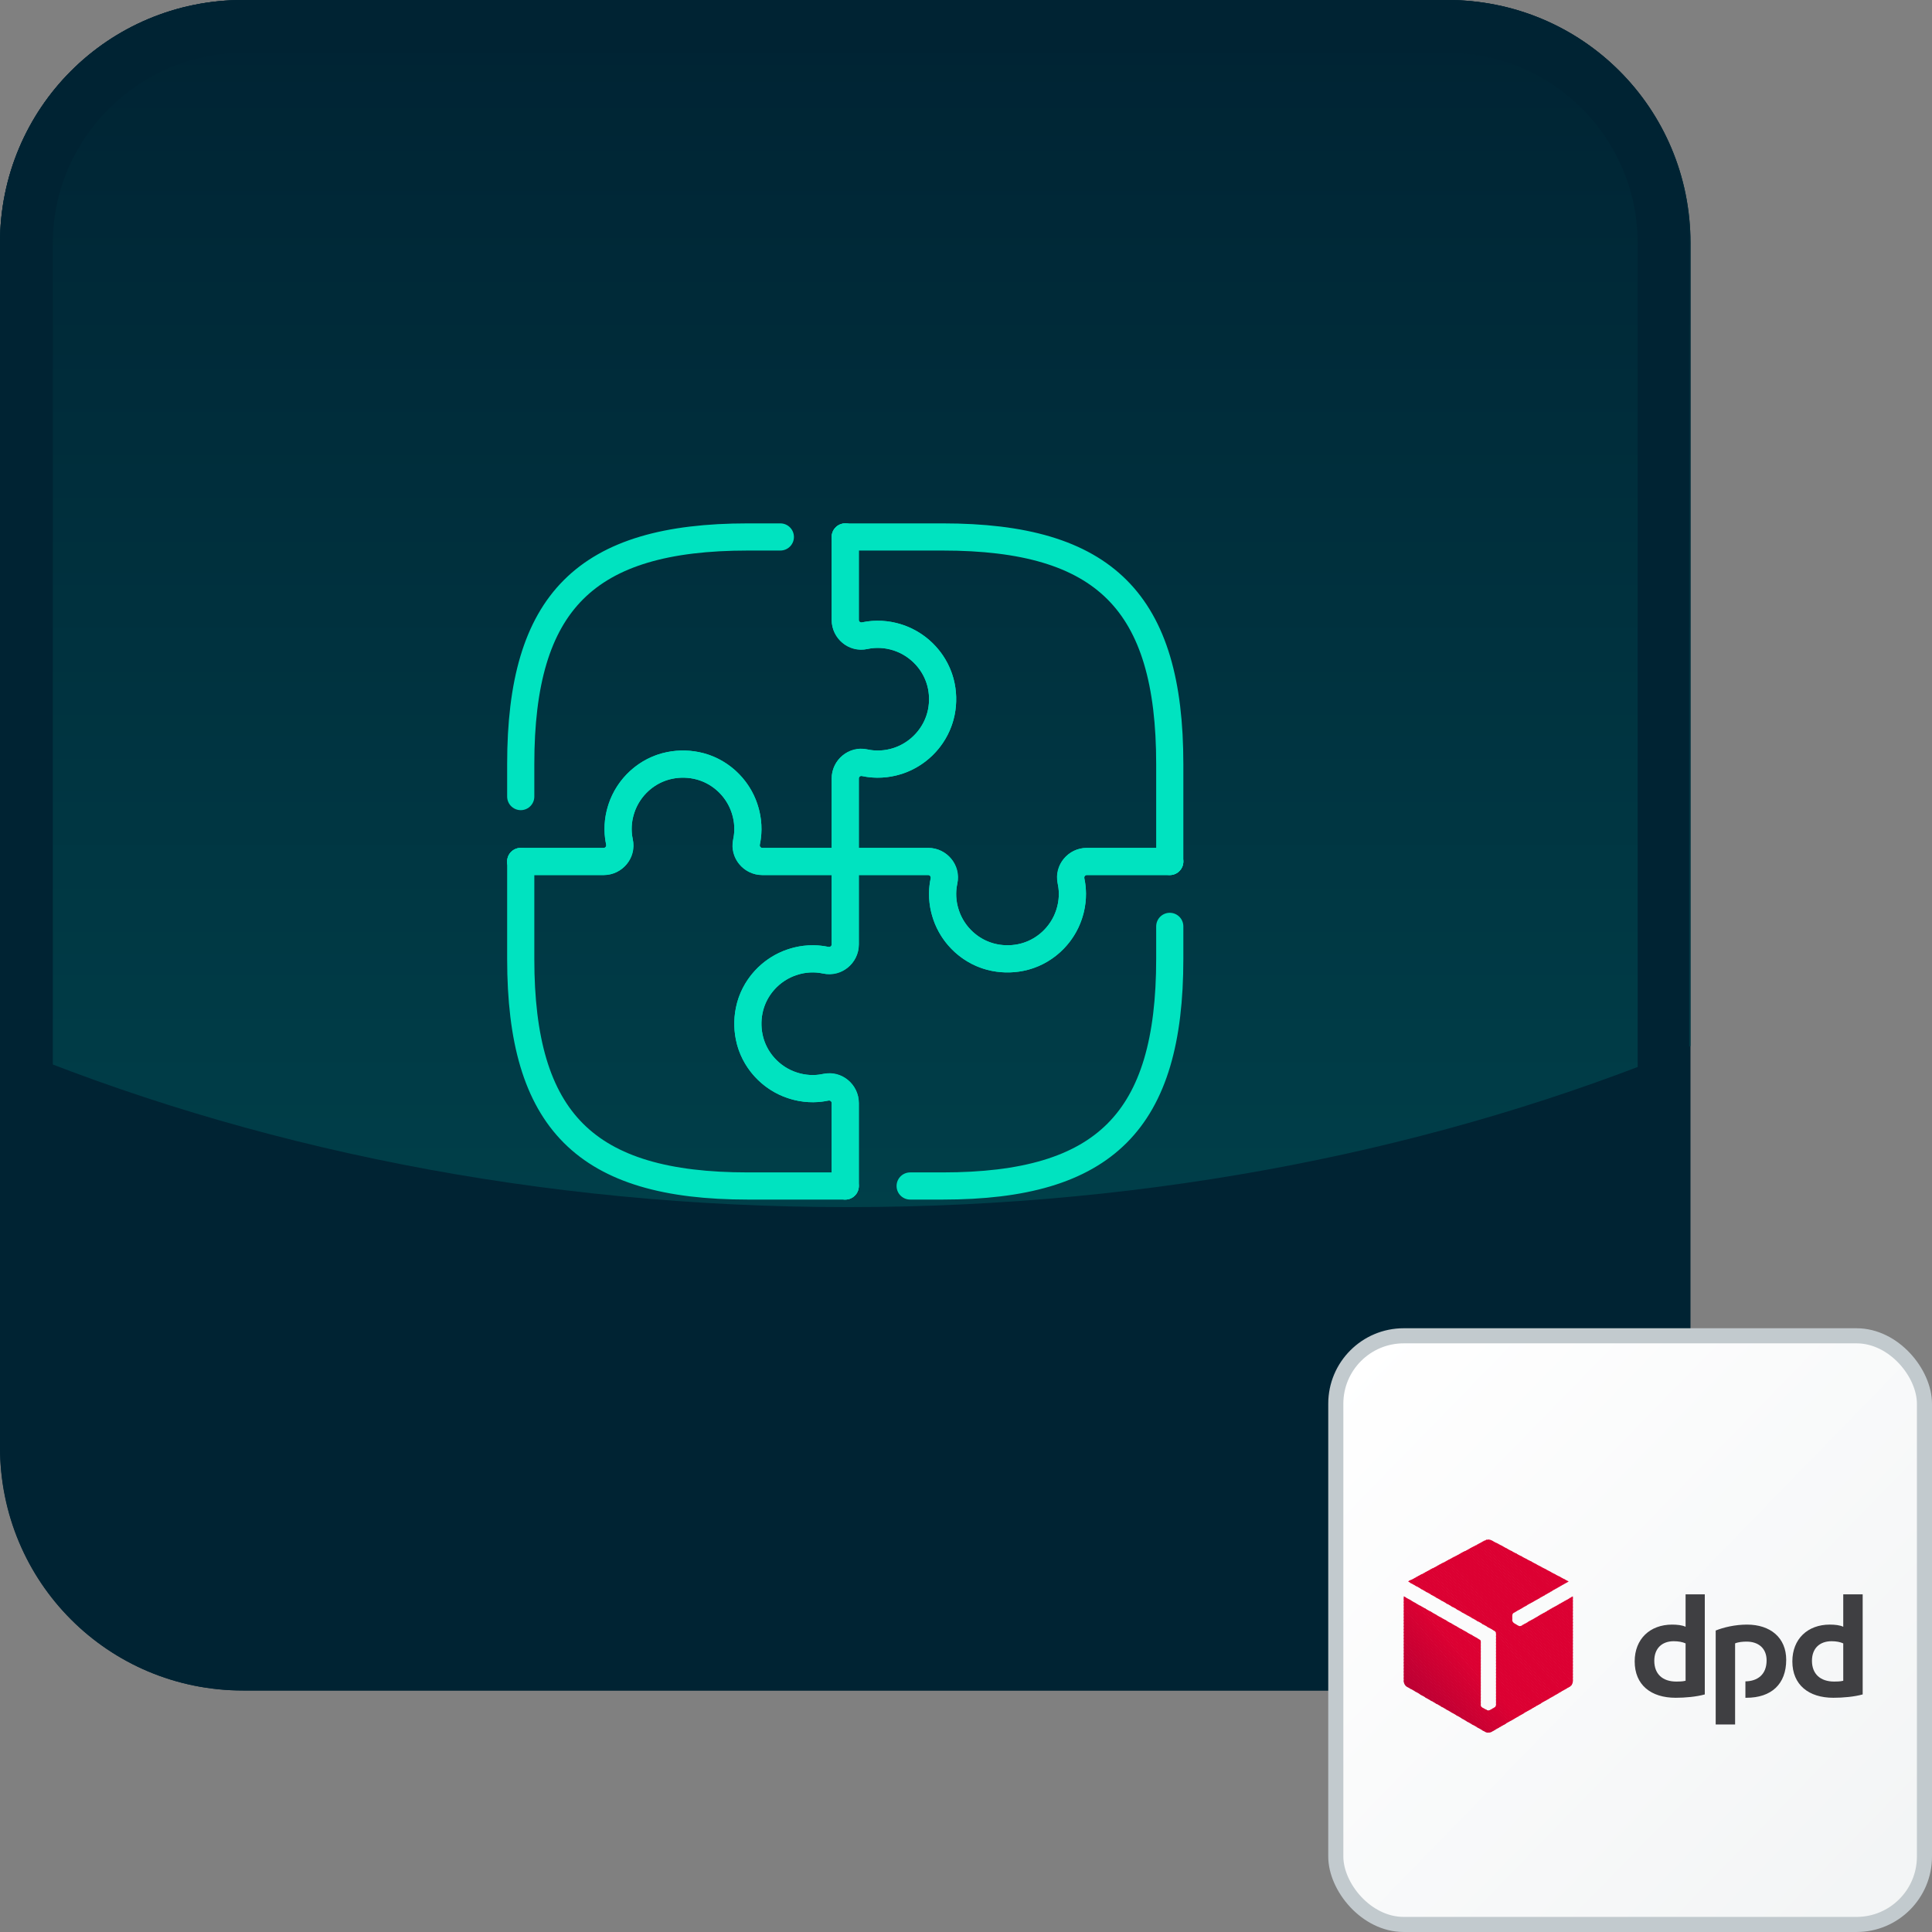 <?xml version="1.0" encoding="UTF-8"?> <svg xmlns="http://www.w3.org/2000/svg" width="128" height="128" viewBox="0 0 128 128" fill="none"><rect x="0" y="0" width="128" height="128" fill="#808080" stroke="none"/><path d="M95.9 112H16.1C7.175 112 0 104.825 0 95.9V16.1C0 7.175 7.175 0 16.1 0H95.812C104.825 0 112 7.175 112 16.1V95.812C112 104.825 104.825 112 95.9 112Z" fill="#002333"></path><path d="M95.9 0H16.1C7.175 0 0 7.175 0 16.1V69.125C16.538 76.037 35.7 79.975 56.175 79.975C76.475 79.975 95.55 76.125 112 69.3V16.1C112 7.175 104.825 0 95.9 0Z" fill="url(#paint0_linear_892_28113)"></path><path d="M95.9 3.5C102.9 3.5 108.5 9.188 108.5 16.1V95.812C108.5 102.812 102.813 108.413 95.9 108.413H16.1C9.1 108.413 3.5 102.725 3.5 95.812V16.1C3.5 9.188 9.188 3.5 16.1 3.5H95.9ZM95.9 0H16.1C7.175 0 0 7.175 0 16.1V95.812C0 104.825 7.175 112 16.1 112H95.812C104.738 112 111.913 104.825 111.913 95.9V16.1C112 7.175 104.825 0 95.9 0Z" fill="#002333"></path><rect x="88.5" y="88.5" width="39" height="39" rx="4.5" fill="url(#paint1_linear_892_28113)" stroke="#C2CACE"></rect><path d="M56 35.575V41.068C56 41.767 56.645 42.251 57.322 42.111C57.989 41.971 58.72 41.992 59.483 42.24C60.934 42.713 62.063 43.949 62.364 45.443C62.912 48.206 60.816 50.625 58.15 50.625C57.838 50.625 57.548 50.593 57.258 50.528C56.613 50.377 56 50.915 56 51.581V57.075H61.493C62.192 57.075 62.676 57.72 62.536 58.408C62.396 59.074 62.418 59.805 62.665 60.558C63.127 62.009 64.374 63.148 65.868 63.439C68.631 63.987 71.05 61.891 71.05 59.225C71.05 58.913 71.018 58.623 70.953 58.333C70.803 57.688 71.34 57.075 72.007 57.075H77.5" stroke="#00E3C0" stroke-width="1.8" stroke-linecap="round" stroke-linejoin="round"></path><path d="M77.5 57.075V50.625C77.5 39.875 73.2 35.575 62.45 35.575H56" stroke="#00E3C0" stroke-width="1.8" stroke-linecap="round" stroke-linejoin="round"></path><path d="M77.5 57.075H72.007C71.308 57.075 70.824 57.72 70.964 58.408C71.104 59.074 71.082 59.805 70.835 60.558C70.373 62.009 69.126 63.148 67.632 63.439C64.869 63.987 62.45 61.891 62.45 59.225C62.45 58.913 62.482 58.623 62.547 58.333C62.697 57.688 62.16 57.075 61.493 57.075H56V62.568C56 63.267 55.355 63.751 54.667 63.611C54.001 63.471 53.27 63.492 52.517 63.74C51.066 64.202 49.926 65.449 49.636 66.943C49.088 69.706 51.184 72.125 53.85 72.125C54.162 72.125 54.452 72.093 54.742 72.028C55.387 71.877 56 72.415 56 73.082V78.575" stroke="#00E3C0" stroke-width="1.8" stroke-linecap="round" stroke-linejoin="round"></path><path d="M77.5 61.375V63.525C77.5 74.275 73.2 78.575 62.45 78.575H60.3" stroke="#00E3C0" stroke-width="1.8" stroke-linecap="round" stroke-linejoin="round"></path><path d="M56 78.575V73.082C56 72.383 55.355 71.899 54.667 72.039C54.001 72.178 53.27 72.157 52.517 71.91C51.066 71.448 49.926 70.201 49.636 68.706C49.088 65.944 51.184 63.525 53.85 63.525C54.162 63.525 54.452 63.557 54.742 63.621C55.387 63.772 56 63.234 56 62.568V57.075H50.507C49.808 57.075 49.324 56.43 49.464 55.742C49.604 55.075 49.582 54.344 49.335 53.592C48.873 52.141 47.626 51.001 46.132 50.711C43.369 50.163 40.95 52.259 40.95 54.925C40.95 55.236 40.982 55.527 41.047 55.817C41.197 56.462 40.66 57.075 39.993 57.075H34.5" stroke="#00E3C0" stroke-width="1.8" stroke-linecap="round" stroke-linejoin="round"></path><path d="M34.5 57.075V63.525C34.5 74.275 38.8 78.575 49.55 78.575H56" stroke="#00E3C0" stroke-width="1.8" stroke-linecap="round" stroke-linejoin="round"></path><path d="M34.5 57.075H39.993C40.692 57.075 41.176 56.43 41.036 55.742C40.896 55.075 40.918 54.344 41.165 53.592C41.627 52.141 42.874 51.001 44.368 50.711C47.131 50.163 49.55 52.259 49.55 54.925C49.55 55.236 49.518 55.527 49.453 55.817C49.303 56.462 49.84 57.075 50.507 57.075H56V51.581C56 50.883 56.645 50.399 57.322 50.539C57.989 50.678 58.72 50.657 59.483 50.41C60.934 49.937 62.063 48.69 62.364 47.196C62.912 44.444 60.816 42.025 58.15 42.025C57.838 42.025 57.548 42.057 57.258 42.121C56.613 42.272 56 41.734 56 41.068V35.575" stroke="#00E3C0" stroke-width="1.8" stroke-linecap="round" stroke-linejoin="round"></path><path d="M51.7 35.575H49.55C38.8 35.575 34.5 39.875 34.5 50.625V52.775" stroke="#00E3C0" stroke-width="1.8" stroke-linecap="round" stroke-linejoin="round"></path><g clip-path="url(#clip0_892_28113)"><path fill-rule="evenodd" clip-rule="evenodd" d="M112.947 112.26C112.383 112.417 111.648 112.482 111.018 112.482C109.378 112.482 108.302 111.631 108.302 110.071C108.302 108.591 109.312 107.634 110.782 107.634C111.11 107.634 111.464 107.673 111.674 107.778V105.629H112.947V112.26ZM111.674 108.879C111.477 108.787 111.202 108.735 110.887 108.735C110.113 108.735 109.601 109.207 109.601 110.032C109.601 110.91 110.152 111.408 111.058 111.408C111.215 111.408 111.464 111.408 111.674 111.355V108.879ZM123.407 112.26C122.842 112.417 122.107 112.482 121.464 112.482C119.837 112.482 118.748 111.631 118.748 110.071C118.748 108.591 119.758 107.634 121.228 107.634C121.569 107.634 121.911 107.673 122.12 107.778V105.629H123.407V112.26ZM122.12 108.879C121.924 108.787 121.661 108.735 121.346 108.735C120.559 108.735 120.047 109.207 120.047 110.032C120.047 110.91 120.611 111.408 121.517 111.408C121.674 111.408 121.911 111.408 122.12 111.355V108.879ZM114.955 108.879C115.165 108.787 115.467 108.761 115.716 108.761C116.504 108.761 117.042 109.207 117.042 110.006C117.042 110.949 116.438 111.382 115.638 111.395V112.482H115.703C117.357 112.482 118.341 111.578 118.341 109.967C118.341 108.499 117.291 107.634 115.743 107.634C114.955 107.634 114.181 107.818 113.669 108.027V114.251H114.955V108.879Z" fill="#3F3F42"></path><path fill-rule="evenodd" clip-rule="evenodd" d="M103.604 104.607L103.814 104.843L103.932 104.778L103.604 104.607V104.607Z" fill="#DC0032"></path><path fill-rule="evenodd" clip-rule="evenodd" d="M103.289 104.437L103.695 104.909L103.84 104.83L103.682 104.647L103.289 104.437V104.437Z" fill="#DC0032"></path><path fill-rule="evenodd" clip-rule="evenodd" d="M102.961 104.267L103.577 104.974L103.722 104.896L103.367 104.476L102.961 104.267V104.267Z" fill="#DC0032"></path><path fill-rule="evenodd" clip-rule="evenodd" d="M102.646 104.097L103.459 105.04L103.604 104.961L103.039 104.306L102.646 104.097ZM104.207 105.761L104.115 105.813L104.207 105.918V105.761V105.761Z" fill="#DC0032"></path><path fill-rule="evenodd" clip-rule="evenodd" d="M102.331 103.926L103.341 105.106L103.485 105.027L102.724 104.136L102.331 103.926V103.926ZM104.155 105.787L104.01 105.879L104.207 106.114V105.866L104.155 105.787H104.155Z" fill="#DC0032"></path><path fill-rule="evenodd" clip-rule="evenodd" d="M102.003 103.756L103.223 105.171L103.381 105.092L102.409 103.966L102.003 103.756V103.756ZM104.037 105.852L103.892 105.944L104.207 106.311V106.062L104.037 105.852Z" fill="#DC0032"></path><path fill-rule="evenodd" clip-rule="evenodd" d="M101.688 103.585L103.118 105.236L103.262 105.158L102.081 103.795L101.688 103.585V103.585ZM103.919 105.931L103.774 106.01L104.207 106.521V106.272L103.919 105.931Z" fill="#DC0032"></path><path fill-rule="evenodd" clip-rule="evenodd" d="M101.373 103.415L103 105.302L103.144 105.223L101.766 103.625L101.373 103.415V103.415ZM103.8 105.996L103.656 106.075L104.207 106.717V106.468L103.8 105.996Z" fill="#DC0032"></path><path fill-rule="evenodd" clip-rule="evenodd" d="M101.045 103.245L102.882 105.367L103.026 105.289L101.451 103.454L101.045 103.245V103.245ZM103.682 106.062L103.538 106.14L104.207 106.913V106.665L103.682 106.062V106.062Z" fill="#DC0032"></path><path fill-rule="evenodd" clip-rule="evenodd" d="M100.73 103.074L102.764 105.446L102.908 105.354L101.123 103.284L100.73 103.074V103.074ZM103.564 106.127L103.42 106.206L104.207 107.123V106.874L103.564 106.127Z" fill="#DC0032"></path><path fill-rule="evenodd" clip-rule="evenodd" d="M100.401 102.904L102.646 105.512L102.79 105.42L100.808 103.114L100.401 102.904ZM103.459 106.193L103.302 106.272L104.207 107.32V107.071L103.459 106.193V106.193Z" fill="#DC0032"></path><path fill-rule="evenodd" clip-rule="evenodd" d="M100.087 102.734L102.527 105.577L102.685 105.486L100.493 102.944L100.087 102.734ZM103.341 106.259L103.197 106.337L104.207 107.53V107.268L103.341 106.259V106.259Z" fill="#DC0032"></path><path fill-rule="evenodd" clip-rule="evenodd" d="M99.772 102.563L102.423 105.643L102.567 105.551L100.165 102.773L99.772 102.563V102.563ZM103.223 106.324L103.079 106.403L104.207 107.726V107.477L103.223 106.324V106.324Z" fill="#DC0032"></path><path fill-rule="evenodd" clip-rule="evenodd" d="M99.444 102.38L102.304 105.708L102.449 105.616L99.85 102.603L99.444 102.38ZM103.105 106.389L102.961 106.468L104.207 107.922V107.674L103.105 106.389V106.389Z" fill="#DC0032"></path><path fill-rule="evenodd" clip-rule="evenodd" d="M99.129 102.209L102.186 105.774L102.331 105.695L99.535 102.432L99.129 102.209ZM102.987 106.455L102.842 106.533L104.207 108.132V107.87L102.987 106.455V106.455Z" fill="#DC0032"></path><path fill-rule="evenodd" clip-rule="evenodd" d="M98.814 102.052L102.068 105.839L102.213 105.76L99.207 102.262L98.814 102.052ZM102.869 106.52L102.724 106.599L104.207 108.329V108.08L102.869 106.52V106.52Z" fill="#DC0032"></path><path fill-rule="evenodd" clip-rule="evenodd" d="M98.604 102L101.95 105.905L102.094 105.826L98.892 102.092L98.814 102.052C98.748 102.013 98.682 102 98.604 102ZM102.751 106.586L102.606 106.665L104.207 108.525V108.276L102.751 106.586V106.586Z" fill="#DC0032"></path><path fill-rule="evenodd" clip-rule="evenodd" d="M98.604 102C98.551 102 98.499 102.013 98.446 102.026L101.832 105.97L101.989 105.892L98.643 102C98.63 102 98.617 102 98.604 102ZM102.646 106.652L102.501 106.73L104.207 108.735V108.473L102.646 106.652V106.652Z" fill="#DC0032"></path><path fill-rule="evenodd" clip-rule="evenodd" d="M98.486 102.013C98.459 102.026 98.42 102.039 98.407 102.052L98.328 102.092L101.727 106.036L101.871 105.957L98.486 102.013V102.013ZM102.527 106.717L102.383 106.809L104.207 108.932V108.683L102.527 106.717V106.717Z" fill="#DC0032"></path><path fill-rule="evenodd" clip-rule="evenodd" d="M98.354 102.065L98.21 102.144L101.609 106.101L101.753 106.023L98.354 102.065V102.065ZM102.409 106.783L102.265 106.874L104.207 109.128V108.879L102.409 106.783V106.783Z" fill="#DC0032"></path><path fill-rule="evenodd" clip-rule="evenodd" d="M98.236 102.131L98.092 102.209L101.491 106.167L101.635 106.088L98.236 102.131V102.131ZM102.291 106.848L102.147 106.94L104.207 109.338V109.089L102.291 106.848Z" fill="#DC0032"></path><path fill-rule="evenodd" clip-rule="evenodd" d="M98.118 102.197L97.974 102.275L101.373 106.233L101.517 106.154L98.118 102.197V102.197ZM102.173 106.914L102.029 107.006L104.207 109.535V109.286L102.173 106.914Z" fill="#DC0032"></path><path fill-rule="evenodd" clip-rule="evenodd" d="M98 102.262L97.856 102.341L101.255 106.298L101.399 106.219L98 102.262V102.262ZM102.055 106.979L101.911 107.071L104.207 109.731V109.482L102.055 106.979V106.979Z" fill="#DC0032"></path><path fill-rule="evenodd" clip-rule="evenodd" d="M97.882 102.328L97.737 102.406L101.136 106.363L101.281 106.285L97.882 102.328V102.328ZM101.95 107.045L101.806 107.136L104.207 109.941V109.692L101.95 107.045V107.045Z" fill="#DC0032"></path><path fill-rule="evenodd" clip-rule="evenodd" d="M97.764 102.38L97.619 102.472L101.031 106.429L101.176 106.35L97.764 102.38V102.38ZM101.832 107.123L101.688 107.202L104.207 110.137V109.888L101.832 107.123V107.123Z" fill="#DC0032"></path><path fill-rule="evenodd" clip-rule="evenodd" d="M97.646 102.445L97.501 102.524L100.913 106.494L101.058 106.416L97.646 102.445V102.445ZM101.714 107.189L101.569 107.267L104.207 110.346V110.084L101.714 107.189Z" fill="#DC0032"></path><path fill-rule="evenodd" clip-rule="evenodd" d="M97.528 102.511L97.383 102.59L100.795 106.573L100.94 106.481L97.528 102.511ZM101.596 107.255L101.451 107.333L104.207 110.543V110.294L101.596 107.255Z" fill="#DC0032"></path><path fill-rule="evenodd" clip-rule="evenodd" d="M97.409 102.577L97.265 102.655L100.677 106.639L100.821 106.547L97.409 102.577ZM101.478 107.32L101.333 107.399L104.207 110.74V110.491L101.478 107.32Z" fill="#DC0032"></path><path fill-rule="evenodd" clip-rule="evenodd" d="M97.291 102.642L97.147 102.721L100.559 106.704L100.703 106.612L97.291 102.642V102.642ZM101.359 107.385L101.215 107.464L104.207 110.949V110.687L101.359 107.385V107.385Z" fill="#DC0032"></path><path fill-rule="evenodd" clip-rule="evenodd" d="M97.173 102.708L97.029 102.786L100.441 106.769L100.585 106.678L97.173 102.708ZM101.255 107.451L101.11 107.529L104.207 111.146V110.897L101.255 107.451V107.451Z" fill="#DC0032"></path><path fill-rule="evenodd" clip-rule="evenodd" d="M97.055 102.76L96.898 102.838L100.336 106.835L100.48 106.743L97.055 102.76V102.76ZM101.136 107.516L100.992 107.595L104.207 111.342V111.093L101.136 107.516V107.516Z" fill="#DC0032"></path><path fill-rule="evenodd" clip-rule="evenodd" d="M96.937 102.826L96.779 102.904L100.231 106.914C100.244 106.888 100.257 106.875 100.283 106.861L100.362 106.809L96.937 102.826L96.937 102.826ZM101.018 107.582L100.874 107.661L104.181 111.513C104.194 111.474 104.207 111.434 104.207 111.395V111.29L101.018 107.582H101.018Z" fill="#DC0032"></path><path fill-rule="evenodd" clip-rule="evenodd" d="M96.819 102.891L96.661 102.97L100.192 107.071V107.019C100.192 106.979 100.218 106.927 100.244 106.888L96.819 102.891ZM100.9 107.648L100.795 107.713C100.782 107.713 100.769 107.726 100.756 107.726L104.115 111.644C104.155 111.592 104.181 111.539 104.194 111.487L100.9 107.648V107.648Z" fill="#DC0032"></path><path fill-rule="evenodd" clip-rule="evenodd" d="M96.701 102.957L96.543 103.035L100.192 107.281V107.018L96.701 102.957V102.957ZM100.533 107.661L104.024 111.736C104.063 111.709 104.102 111.657 104.142 111.618L100.782 107.713C100.73 107.739 100.651 107.739 100.598 107.713L100.533 107.661Z" fill="#DC0032"></path><path fill-rule="evenodd" clip-rule="evenodd" d="M96.583 103.022L96.425 103.101L103.905 111.801L104.01 111.749C104.024 111.736 104.037 111.722 104.05 111.709L100.611 107.713H100.598L100.297 107.529C100.27 107.516 100.257 107.49 100.231 107.464C100.205 107.425 100.205 107.398 100.192 107.372V107.228L96.583 103.022V103.022Z" fill="#DC0032"></path><path fill-rule="evenodd" clip-rule="evenodd" d="M96.465 103.087L96.307 103.166L103.787 111.866L103.932 111.788L96.465 103.087Z" fill="#DC0032"></path><path fill-rule="evenodd" clip-rule="evenodd" d="M96.346 103.14L96.189 103.219L103.682 111.932L103.827 111.854L96.346 103.14Z" fill="#DC0032"></path><path fill-rule="evenodd" clip-rule="evenodd" d="M96.228 103.206L96.071 103.284L103.564 111.998L103.709 111.919L96.228 103.206Z" fill="#DC0032"></path><path fill-rule="evenodd" clip-rule="evenodd" d="M96.11 103.271L95.953 103.35L103.446 112.063L103.59 111.985L96.11 103.271Z" fill="#DC0032"></path><path fill-rule="evenodd" clip-rule="evenodd" d="M95.979 103.336L95.835 103.415L103.328 112.142L103.472 112.05L95.979 103.336Z" fill="#DC0032"></path><path fill-rule="evenodd" clip-rule="evenodd" d="M95.861 103.402L95.716 103.48L103.21 112.207L103.354 112.115L95.861 103.402Z" fill="#DC0032"></path><path fill-rule="evenodd" clip-rule="evenodd" d="M95.743 103.468L95.598 103.546L103.105 112.273L103.249 112.181L95.743 103.468Z" fill="#DC0032"></path><path fill-rule="evenodd" clip-rule="evenodd" d="M95.625 103.52L95.48 103.599L102.987 112.338L103.131 112.247L95.625 103.52Z" fill="#DC0032"></path><path fill-rule="evenodd" clip-rule="evenodd" d="M95.507 103.585L95.362 103.664L102.869 112.404L103.013 112.325L95.507 103.585Z" fill="#DC0032"></path><path fill-rule="evenodd" clip-rule="evenodd" d="M95.388 103.651L95.244 103.729L98.892 107.975L99.01 108.054C99.063 108.08 99.115 108.145 99.115 108.211V108.224L102.751 112.469L102.895 112.391L95.388 103.651Z" fill="#DC0032"></path><path fill-rule="evenodd" clip-rule="evenodd" d="M95.27 103.716L95.126 103.795L98.551 107.791L98.984 108.027L95.27 103.716ZM99.102 108.171C99.102 108.184 99.115 108.198 99.115 108.211V108.433L102.632 112.535L102.777 112.456L99.102 108.171V108.171Z" fill="#DC0032"></path><path fill-rule="evenodd" clip-rule="evenodd" d="M95.152 103.782L95.008 103.861L98.21 107.595L98.643 107.831L95.152 103.782V103.782ZM99.115 108.381V108.63L102.527 112.601L102.672 112.522L99.115 108.381V108.381Z" fill="#DC0032"></path><path fill-rule="evenodd" clip-rule="evenodd" d="M95.034 103.848L94.89 103.926L97.882 107.399L98.302 107.634L95.034 103.848V103.848ZM99.115 108.578V108.84L102.409 112.666L102.554 112.587L99.115 108.578V108.578Z" fill="#DC0032"></path><path fill-rule="evenodd" clip-rule="evenodd" d="M94.916 103.9L94.772 103.979L97.541 107.202L97.961 107.451L94.916 103.9ZM99.115 108.787V109.036L102.291 112.731L102.436 112.653L99.115 108.787V108.787Z" fill="#DC0032"></path><path fill-rule="evenodd" clip-rule="evenodd" d="M94.798 103.965L94.653 104.044L97.199 107.005L97.619 107.254L94.798 103.965V103.965ZM99.115 108.984V109.233L102.173 112.797L102.317 112.718L99.115 108.984V108.984Z" fill="#DC0032"></path><path fill-rule="evenodd" clip-rule="evenodd" d="M94.68 104.031L94.535 104.109L96.858 106.822L97.278 107.058L94.68 104.031ZM99.115 109.18V109.442L102.055 112.875L102.199 112.784L99.115 109.18V109.18Z" fill="#DC0032"></path><path fill-rule="evenodd" clip-rule="evenodd" d="M94.562 104.097L94.417 104.175L96.517 106.626L96.937 106.861L94.562 104.097V104.097ZM99.115 109.39V109.639L101.95 112.941L102.094 112.85L99.115 109.39V109.39Z" fill="#DC0032"></path><path fill-rule="evenodd" clip-rule="evenodd" d="M94.444 104.162L94.299 104.241L96.176 106.429L96.609 106.665L94.444 104.162V104.162ZM99.115 109.587V109.836L101.832 113.007L101.976 112.915L99.115 109.587Z" fill="#DC0032"></path><path fill-rule="evenodd" clip-rule="evenodd" d="M94.325 104.228L94.181 104.306L95.835 106.232L96.268 106.481L94.325 104.228V104.228ZM97.764 108.473L98.105 108.866V108.722C98.105 108.696 98.079 108.656 98.052 108.643L97.764 108.473V108.473ZM99.115 109.783V110.045L101.714 113.072L101.858 112.98L99.115 109.783V109.783Z" fill="#DB0032"></path><path fill-rule="evenodd" clip-rule="evenodd" d="M94.207 104.28L94.063 104.358L95.493 106.036L95.927 106.285L94.207 104.28V104.28ZM97.422 108.276L98.105 109.062V108.813L97.856 108.525L97.422 108.276V108.276ZM99.115 109.993V110.242L101.596 113.137L101.74 113.059L99.115 109.993V109.993Z" fill="#DC0032"></path><path fill-rule="evenodd" clip-rule="evenodd" d="M94.089 104.345L93.945 104.424L95.165 105.852L95.585 106.088L94.089 104.345V104.345ZM97.081 108.093L98.105 109.272V109.023L97.514 108.329L97.081 108.093ZM99.115 110.189V110.438L101.478 113.203L101.622 113.124L99.115 110.189Z" fill="#DC0032"></path><path fill-rule="evenodd" clip-rule="evenodd" d="M93.971 104.411L93.827 104.49L94.824 105.656L95.244 105.892L93.971 104.411V104.411ZM96.753 107.897L98.105 109.469V109.22L97.173 108.132L96.753 107.897ZM99.115 110.399V110.648L101.373 113.269L101.517 113.19L99.115 110.399V110.399Z" fill="#DC0032"></path><path fill-rule="evenodd" clip-rule="evenodd" d="M93.853 104.477L93.709 104.555L94.483 105.459L94.903 105.695L93.853 104.477V104.477ZM96.412 107.7L98.105 109.665V109.416L96.832 107.949L96.412 107.7ZM99.115 110.596V110.845L101.255 113.334L101.399 113.256L99.115 110.596V110.596Z" fill="#DC0032"></path><path fill-rule="evenodd" clip-rule="evenodd" d="M93.735 104.542L93.591 104.621L94.142 105.263L94.562 105.512L93.735 104.542ZM96.071 107.503L98.105 109.875V109.626L96.491 107.752L96.071 107.503ZM99.115 110.792V111.041L101.136 113.4L101.281 113.321L99.115 110.792V110.792Z" fill="#DC0032"></path><path fill-rule="evenodd" clip-rule="evenodd" d="M93.617 104.607L93.472 104.686L93.8 105.066L94.234 105.315L93.617 104.607V104.607ZM95.73 107.32L98.105 110.071V109.822L96.15 107.556L95.73 107.32ZM99.115 111.002V111.251L101.018 113.465L101.163 113.386L99.115 111.002V111.002Z" fill="#DC0032"></path><path fill-rule="evenodd" clip-rule="evenodd" d="M93.499 104.66L93.341 104.739L93.459 104.883L93.892 105.119L93.499 104.66ZM95.388 107.124L98.105 110.281V110.019L95.822 107.359L95.388 107.124ZM99.115 111.199V111.448L100.9 113.544L101.045 113.452L99.115 111.199Z" fill="#DC0032"></path><path fill-rule="evenodd" clip-rule="evenodd" d="M93.381 104.726L93.289 104.778L93.551 104.922L93.381 104.726V104.726ZM95.047 106.927L98.105 110.478V110.229L95.48 107.176L95.047 106.927V106.927ZM99.115 111.395V111.657L100.795 113.609L100.94 113.518L99.115 111.395V111.395Z" fill="#DC0032"></path><path fill-rule="evenodd" clip-rule="evenodd" d="M94.719 106.73L98.105 110.674V110.425L95.139 106.979L94.719 106.73ZM99.115 111.604V111.853L100.677 113.675L100.821 113.583L99.115 111.604V111.604Z" fill="#DC0032"></path><path fill-rule="evenodd" clip-rule="evenodd" d="M94.378 106.547L98.105 110.884V110.622L94.798 106.783L94.378 106.547V106.547ZM99.115 111.801V112.05L100.559 113.74L100.703 113.649L99.115 111.801V111.801Z" fill="#DC0032"></path><path fill-rule="evenodd" clip-rule="evenodd" d="M94.037 106.35L98.105 111.08V110.831L94.457 106.586L94.037 106.35V106.35ZM99.115 111.998V112.26L100.441 113.806L100.585 113.727L99.115 111.998Z" fill="#DC0032"></path><path fill-rule="evenodd" clip-rule="evenodd" d="M93.696 106.154L98.105 111.277V111.028L94.115 106.403L93.696 106.154ZM99.115 112.207V112.456L100.323 113.872L100.467 113.793L99.115 112.207V112.207Z" fill="#DB0032"></path><path fill-rule="evenodd" clip-rule="evenodd" d="M93.354 105.957L98.105 111.487V111.238L93.774 106.206L93.354 105.957ZM99.115 112.404V112.653L100.218 113.937L100.362 113.858L99.115 112.404V112.404Z" fill="#DA0032"></path><path fill-rule="evenodd" clip-rule="evenodd" d="M93.013 105.773L98.105 111.683V111.434L93.446 106.009L93.013 105.773V105.773ZM99.115 112.6V112.862L100.1 114.002L100.244 113.924L99.115 112.6Z" fill="#D90032"></path><path fill-rule="evenodd" clip-rule="evenodd" d="M93 105.761V105.944L98.105 111.88V111.631L93.105 105.813L93 105.761ZM99.115 112.81V112.967C99.115 112.994 99.102 113.02 99.089 113.033L99.982 114.068L100.126 113.989L99.115 112.81V112.81Z" fill="#D80032"></path><path fill-rule="evenodd" clip-rule="evenodd" d="M93 105.892V106.154L98.105 112.089V111.84L93 105.892ZM99.102 113.007C99.089 113.059 99.05 113.111 99.01 113.125L98.997 113.138L99.864 114.133L100.008 114.055L99.102 113.007L99.102 113.007Z" fill="#D70032"></path><path fill-rule="evenodd" clip-rule="evenodd" d="M93 106.101V106.35L98.105 112.286V112.037L93 106.101ZM99.024 113.111C99.024 113.124 99.024 113.124 99.01 113.124L98.879 113.203L99.745 114.199L99.89 114.12L99.024 113.111L99.024 113.111Z" fill="#D60032"></path><path fill-rule="evenodd" clip-rule="evenodd" d="M93 106.298V106.547L98.105 112.483V112.234L93 106.298ZM98.919 113.177L98.761 113.269L99.64 114.278L99.785 114.186L98.919 113.177Z" fill="#D50032"></path><path fill-rule="evenodd" clip-rule="evenodd" d="M93 106.507V106.756L98.105 112.692V112.443L93 106.507ZM98.8 113.242L98.709 113.295C98.682 113.308 98.656 113.308 98.63 113.308L99.522 114.343L99.667 114.251L98.8 113.242V113.242Z" fill="#D40032"></path><path fill-rule="evenodd" clip-rule="evenodd" d="M93 106.704V106.953L98.105 112.889V112.64L93 106.704ZM98.394 113.243L99.404 114.409L99.549 114.317L98.669 113.308C98.656 113.308 98.63 113.321 98.617 113.321H98.604C98.564 113.321 98.538 113.308 98.512 113.295L98.394 113.243L98.394 113.243Z" fill="#D30032"></path><path fill-rule="evenodd" clip-rule="evenodd" d="M93 106.9V107.162L99.286 114.474L99.43 114.382L98.486 113.282L98.197 113.124C98.144 113.098 98.105 113.033 98.105 112.967V112.836L93 106.9Z" fill="#D20032"></path><path fill-rule="evenodd" clip-rule="evenodd" d="M93 107.11V107.359L99.168 114.54L99.312 114.461L93 107.11Z" fill="#D10032"></path><path fill-rule="evenodd" clip-rule="evenodd" d="M93 107.307V107.556L99.05 114.605L99.194 114.526L93 107.307Z" fill="#D00032"></path><path fill-rule="evenodd" clip-rule="evenodd" d="M93 107.503V107.765L98.945 114.671L99.089 114.592L93 107.503Z" fill="#CF0032"></path><path fill-rule="evenodd" clip-rule="evenodd" d="M93 107.713V107.962L98.827 114.736L98.971 114.658L93 107.713Z" fill="#CE0032"></path><path fill-rule="evenodd" clip-rule="evenodd" d="M93 107.91V108.159L98.695 114.789C98.735 114.776 98.774 114.763 98.814 114.749L98.853 114.723L93 107.91Z" fill="#CD0032"></path><path fill-rule="evenodd" clip-rule="evenodd" d="M93 108.106V108.368L98.525 114.789C98.551 114.789 98.577 114.789 98.604 114.789C98.643 114.789 98.682 114.789 98.722 114.775L93 108.106Z" fill="#CC0032"></path><path fill-rule="evenodd" clip-rule="evenodd" d="M93 108.316V108.565L98.223 114.645L98.407 114.75C98.446 114.776 98.512 114.789 98.564 114.789L93 108.316Z" fill="#CB0032"></path><path fill-rule="evenodd" clip-rule="evenodd" d="M93 108.512V108.761L97.882 114.448L98.315 114.697L93 108.512Z" fill="#CA0032"></path><path fill-rule="evenodd" clip-rule="evenodd" d="M93 108.722V108.971L97.541 114.251L97.974 114.5L93 108.722Z" fill="#C90032"></path><path fill-rule="evenodd" clip-rule="evenodd" d="M93 108.918V109.167L97.199 114.055L97.619 114.304L93 108.918Z" fill="#C80033"></path><path fill-rule="evenodd" clip-rule="evenodd" d="M93 109.115V109.364L96.858 113.858L97.278 114.107L93 109.115Z" fill="#C70033"></path><path fill-rule="evenodd" clip-rule="evenodd" d="M93 109.325V109.574L96.504 113.649L96.937 113.898L93 109.325Z" fill="#C60033"></path><path fill-rule="evenodd" clip-rule="evenodd" d="M93 109.521V109.77L96.163 113.452L96.596 113.701L93 109.521Z" fill="#C50033"></path><path fill-rule="evenodd" clip-rule="evenodd" d="M93 109.718V109.967L95.822 113.256L96.255 113.505L93 109.718V109.718Z" fill="#C40033"></path><path fill-rule="evenodd" clip-rule="evenodd" d="M93 109.927V110.176L95.48 113.059L95.913 113.308L93 109.927Z" fill="#C30033"></path><path fill-rule="evenodd" clip-rule="evenodd" d="M93 110.124V110.373L95.139 112.863L95.572 113.112L93 110.124Z" fill="#C20033"></path><path fill-rule="evenodd" clip-rule="evenodd" d="M93 110.32V110.582L94.798 112.666L95.218 112.915L93 110.32Z" fill="#C10033"></path><path fill-rule="evenodd" clip-rule="evenodd" d="M93 110.53V110.779L94.444 112.47L94.877 112.718L93 110.53Z" fill="#C00033"></path><path fill-rule="evenodd" clip-rule="evenodd" d="M93 110.727V110.976L94.102 112.273L94.535 112.509L93 110.727Z" fill="#BF0033"></path><path fill-rule="evenodd" clip-rule="evenodd" d="M93 110.923V111.185L93.761 112.063L94.194 112.312L93 110.923Z" fill="#BE0033"></path><path fill-rule="evenodd" clip-rule="evenodd" d="M93 111.133V111.382L93.42 111.867L93.853 112.116L93 111.133Z" fill="#BD0033"></path><path fill-rule="evenodd" clip-rule="evenodd" d="M93 111.33V111.395C93 111.526 93.092 111.683 93.197 111.749L93.512 111.919L93 111.33V111.33Z" fill="#BC0033"></path><path fill-rule="evenodd" clip-rule="evenodd" d="M93.079 111.631C93.105 111.657 93.118 111.683 93.144 111.696L93.079 111.631Z" fill="#BB0033"></path></g><defs><linearGradient id="paint0_linear_892_28113" x1="56" y1="112" x2="56" y2="0" gradientUnits="userSpaceOnUse"><stop stop-color="#004A52"></stop><stop offset="1" stop-color="#002333"></stop></linearGradient><linearGradient id="paint1_linear_892_28113" x1="89.5" y1="89.5" x2="128" y2="127" gradientUnits="userSpaceOnUse"><stop stop-color="white"></stop><stop offset="1" stop-color="#F2F4F5"></stop></linearGradient><clipPath id="clip0_892_28113"><rect width="31" height="13" fill="white" transform="translate(93 102)"></rect></clipPath></defs></svg> 